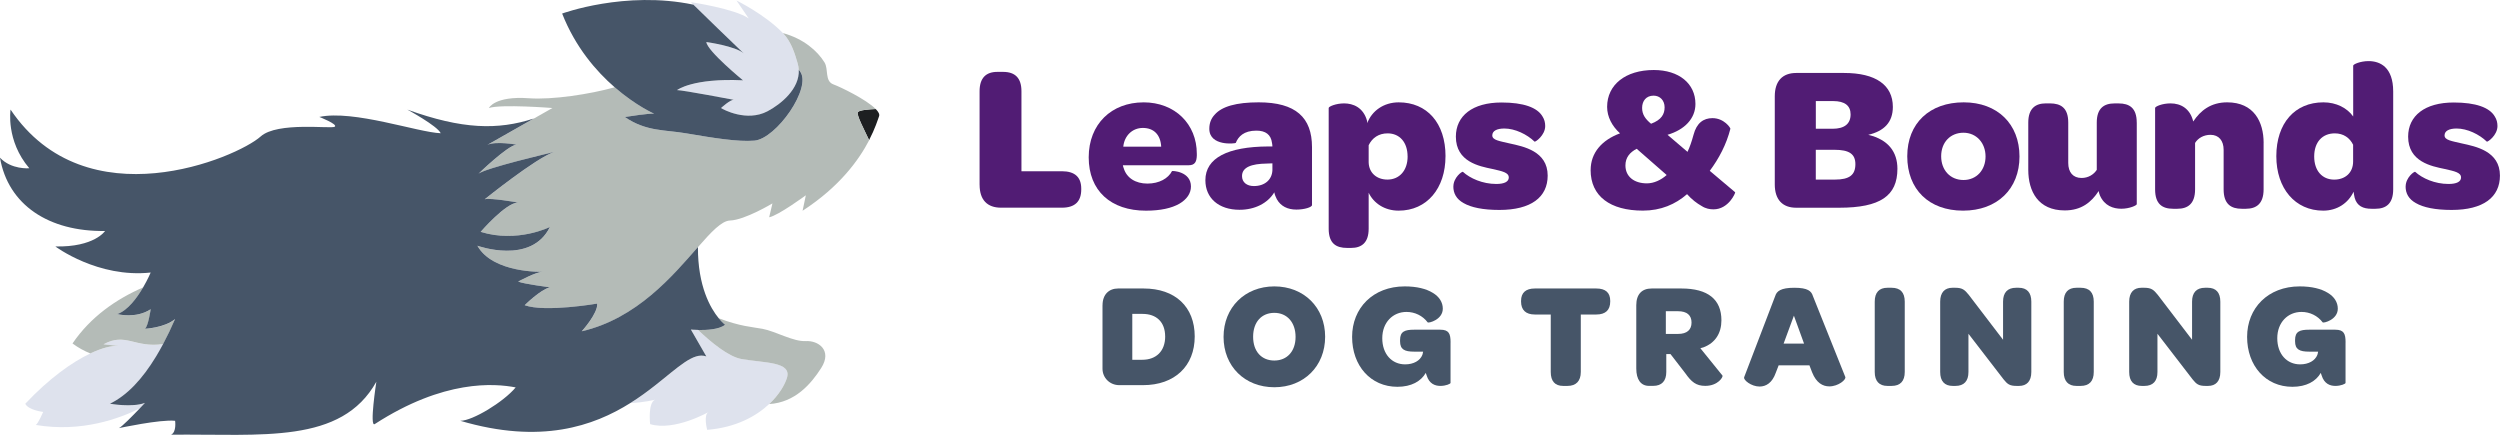 <?xml version="1.0" encoding="UTF-8"?>
<svg xmlns="http://www.w3.org/2000/svg" id="Layer_3" viewBox="0 0 788.07 137.11">
  <defs>
    <style>.cls-1{fill:#511c74;}.cls-2{fill:#b4bbb7;}.cls-3{fill:#dee2ed;}.cls-4{fill:#465568;}.cls-5{fill:#1d1f21;}.cls-6{fill:none;stroke:#465568;stroke-miterlimit:10;stroke-width:.58px;}</style>
  </defs>
  <g id="Layer_1">
    <path class="cls-1" d="M308.79,58.25v-29.48c0-4.14,1.97-6.11,5.58-6.11h1.84c3.81,0,5.78,1.97,5.78,6.11v25.21h12.74c4.14,0,6.11,1.9,6.11,5.51v.2c0,3.81-1.97,5.78-6.11,5.78h-19.17c-4.33,0-6.76-2.43-6.76-7.22Z"></path>
    <path class="cls-1" d="M360.46,32.26c9.91,0,16.81,6.83,16.81,16.22v.59c-.07,1.9-.59,3.02-2.56,3.02h-20.75c.07.33.13.66.26.92.92,3.09,3.74,4.86,7.48,4.86s6.57-1.64,7.75-3.94c.07-.13,5.97.07,5.97,4.86,0,2.17-1.31,4.07-3.68,5.45-2.43,1.38-5.91,2.17-10.5,2.17-11.1,0-18.05-6.3-18.05-16.81s7.22-17.33,17.27-17.33ZM360.26,40.33c-3.35,0-5.84,2.49-6.17,5.91h11.95c-.2-3.74-2.3-5.91-5.78-5.91Z"></path>
    <path class="cls-1" d="M399.72,46.17h1.38c0-.39-.07-.79-.13-1.12-.33-2.63-2.04-3.87-4.92-3.87-4,0-5.71,1.9-6.5,3.87-.07.2-8.34,1.18-8.34-4.46,0-1.71.53-3.22,1.71-4.46,2.23-2.56,6.76-3.87,13.85-3.87,11.69,0,16.81,4.79,16.81,14.12v18.25c0,.72-2.49,1.44-4.92,1.44-2.76,0-4.92-1.05-6.17-3.28-.33-.66-.66-1.38-.79-2.17-2.1,3.48-6.17,5.51-10.96,5.51-6.57,0-10.77-3.68-10.77-9.32,0-7.03,7.09-10.57,19.76-10.64ZM401.1,51.49l-1.77.07c-4.92.07-7.81,1.18-7.81,3.94,0,1.97,1.51,3.15,3.74,3.15,3.41,0,5.71-1.97,5.84-4.99v-2.17Z"></path>
    <path class="cls-1" d="M455.66,49.26c0,10.11-5.84,17.14-14.77,17.14-4.46,0-7.88-2.36-9.45-5.65v11.36c0,4.46-2.3,6.04-5.51,6.04h-1.31c-3.41,0-5.78-1.38-5.78-6.04v-38.08c0-.46,2.3-1.44,4.86-1.44,2.82,0,6.04,1.25,7.22,5.45.07.2.07.46.07.79,1.44-3.87,5.19-6.57,9.91-6.57,8.93,0,14.77,6.5,14.77,17ZM443.71,49.33c0-4.46-2.49-7.29-6.3-7.29-2.82,0-4.86,1.44-5.97,3.74v5.38c.07,3.35,2.56,5.45,5.91,5.45,3.81,0,6.37-2.89,6.37-7.29Z"></path>
    <path class="cls-1" d="M458.15,58.78c0-2.82,2.76-4.86,3.02-4.6,2.23,2.04,6.17,3.81,10.5,3.81,2.56,0,3.94-.72,3.94-2.04,0-1.58-2.04-1.97-5.19-2.69-4.07-.85-11.49-2.23-11.49-10.18,0-6.57,5.25-10.77,14.38-10.77,6.96,0,11.29,1.58,12.93,4.4.59.92.85,1.9.85,3.02,0,2.95-3.15,5.12-3.35,4.92-2.36-2.3-6.17-4.14-9.52-4.14-2.43,0-3.81.79-3.81,2.17,0,1.51,2.23,1.77,5.58,2.56,4.14.92,11.88,2.36,11.88,10.11,0,6.83-5.25,10.83-15.23,10.83-5.19,0-8.93-.79-11.29-2.17-2.23-1.25-3.22-3.02-3.22-5.25Z"></path>
    <path class="cls-1" d="M501.42,53.59c0-5.45,3.55-9.45,9.26-11.56-2.49-2.23-4.07-5.19-4.07-8.34,0-6.96,5.78-11.62,14.71-11.62,7.94,0,13.13,4.27,13.13,10.7,0,4.6-3.41,8.14-8.8,9.72l6.3,5.38c.72-1.51,1.31-3.22,1.9-5.38.98-3.74,3.15-5.25,5.97-5.25,3.68,0,5.71,3.09,5.65,3.35-1.25,4.92-3.61,9.39-6.5,13.26l8.01,6.76c.13.13-2.04,5.38-6.83,5.38-1.12,0-2.43-.2-3.74-1.05-1.51-.85-3.09-2.04-4.6-3.74-3.68,3.22-8.27,5.19-13.92,5.19-10.31,0-16.48-4.53-16.48-12.8ZM525.38,55.17l-9.45-8.27c-2.17,1.12-3.55,2.76-3.55,5.25,0,3.48,2.69,5.65,6.76,5.65,2.23,0,4.46-1.05,6.24-2.63ZM524.73,33.83c0-2.17-1.44-3.68-3.48-3.68-2.3,0-3.61,1.64-3.61,3.87,0,2.04.99,3.48,2.82,4.99,3.35-1.25,4.27-3.09,4.27-5.19Z"></path>
    <path class="cls-1" d="M559.46,58.12v-27.77c0-4.79,2.43-7.35,6.76-7.35h15.1c9.98,0,15.36,3.81,15.36,10.7,0,4.86-2.76,7.62-7.75,8.8,6.37,1.51,9.19,5.45,9.19,10.7,0,8.53-5.38,12.28-18.38,12.28h-13.52c-4.33,0-6.76-2.56-6.76-7.35ZM577.65,40.59c3.81,0,5.71-1.58,5.71-4.53,0-2.76-1.84-4.2-5.51-4.2h-5.45v8.73h5.25ZM578.44,56.61c4.53,0,6.43-1.44,6.43-4.86,0-3.22-1.97-4.53-6.57-4.53h-5.91v9.39h6.04Z"></path>
    <path class="cls-1" d="M619.01,32.26c10.64,0,17.59,6.83,17.59,17.07s-7.03,17.07-17.79,17.07-17.59-6.7-17.59-17.14,7.09-17,17.79-17ZM618.94,41.84c-4.14,0-7.03,3.02-7.03,7.42s2.89,7.48,7.03,7.48,6.96-3.15,6.96-7.42-2.89-7.48-6.96-7.48Z"></path>
    <path class="cls-1" d="M673.57,38.62v25.74c0,.39-2.3,1.44-4.86,1.44s-5.32-.92-6.76-4.2c-.13-.39-.33-.85-.39-1.38-2.3,3.54-5.45,6.11-10.7,6.11-8.4,0-11.49-6.04-11.49-12.8v-14.9c0-4.46,2.3-6.04,5.51-6.04h1.31c3.41,0,5.78,1.38,5.78,6.04v12.74c0,2.95,1.51,4.73,4.2,4.73,2.1,0,3.81-1.05,4.79-2.56v-14.9c0-4.53,2.3-6.04,5.58-6.04h1.31c3.35,0,5.71,1.38,5.71,6.04Z"></path>
    <path class="cls-1" d="M713.55,45.06v14.64c0,4.53-2.3,6.11-5.58,6.11h-1.31c-3.35,0-5.71-1.44-5.71-6.11v-12.47c0-2.89-1.51-4.73-4.14-4.73-2.17,0-3.94,1.05-4.86,2.56v14.64c0,4.6-2.36,6.11-5.58,6.11h-1.31c-3.41,0-5.71-1.44-5.71-6.11v-25.67c0-.46,2.23-1.44,4.86-1.44,3.28,0,6.17,1.64,7.16,5.71,2.3-3.48,5.58-6.04,10.7-6.04,8.4,0,11.49,6.11,11.49,12.8Z"></path>
    <path class="cls-1" d="M717.56,49.26c0-10.44,5.84-17,14.84-17,4.07,0,7.48,1.77,9.39,4.46v-16.02c0-.46,2.3-1.44,4.86-1.44,3.61,0,7.75,1.9,7.75,9.58v30.86c0,4.53-2.3,6.11-5.58,6.11h-1.25c-2.63,0-4.6-.85-5.32-3.48-.13-.59-.26-1.25-.33-1.9-1.71,3.61-5.19,5.97-9.59,5.97-8.86,0-14.77-7.03-14.77-17.14ZM741.78,45.65c-1.05-2.17-3.02-3.61-5.78-3.61-3.94,0-6.5,2.76-6.5,7.29s2.56,7.29,6.3,7.29c3.48,0,5.97-2.17,5.97-5.71v-5.25Z"></path>
    <path class="cls-1" d="M758.33,58.78c0-2.82,2.76-4.86,3.02-4.6,2.23,2.04,6.17,3.81,10.5,3.81,2.56,0,3.94-.72,3.94-2.04,0-1.58-2.04-1.97-5.19-2.69-4.07-.85-11.49-2.23-11.49-10.18,0-6.57,5.25-10.77,14.38-10.77,6.96,0,11.29,1.58,12.93,4.4.59.92.85,1.9.85,3.02,0,2.95-3.15,5.12-3.35,4.92-2.36-2.3-6.17-4.14-9.52-4.14-2.43,0-3.81.79-3.81,2.17,0,1.51,2.23,1.77,5.58,2.56,4.14.92,11.88,2.36,11.88,10.11,0,6.83-5.25,10.83-15.23,10.83-5.19,0-8.93-.79-11.29-2.17-2.23-1.25-3.22-3.02-3.22-5.25Z"></path>
    <path class="cls-4" d="M347.55,96.22c0-3.44,2.07-5.28,4.9-5.28h8.05c9.98,0,16.11,5.79,16.11,15.12s-6.31,15.35-16.3,15.35h-7.49c-2.97,0-5.28-2.31-5.28-5.18v-20.02ZM367.29,106.06c0-4.57-2.78-7.11-7.11-7.11h-3.25v14.46h3.16c4.33,0,7.21-2.68,7.21-7.35Z"></path>
    <path class="cls-4" d="M385.7,106.2c0-9.28,6.73-15.92,16.01-15.92s16.01,6.59,16.01,15.87-6.69,15.92-16.01,15.92-16.01-6.59-16.01-15.87ZM408.4,106.2c0-4.57-2.68-7.58-6.69-7.58s-6.69,2.87-6.69,7.54,2.68,7.49,6.69,7.49,6.69-2.92,6.69-7.44Z"></path>
    <path class="cls-4" d="M457.25,107.95v12.76c0,.28-1.46.94-3.2.94s-3.53-.71-4.33-3.3l-.28-.8c-1.51,2.64-4.52,4.38-8.95,4.38-8.43,0-14.27-6.64-14.27-15.73s6.59-15.92,16.58-15.92c3.81,0,6.78.75,8.85,2.03,2.07,1.22,3.16,3.01,3.16,4.99,0,3.49-4.47,4.62-4.76,4.33-1.6-2.12-4.05-3.3-6.69-3.3-4.29,0-7.63,3.3-7.63,8.29s3.01,8.24,7.21,8.24c2.68,0,4.71-1.18,5.42-2.97.09-.28.19-.66.24-1.04h-2.83c-2.97,0-4.43-.66-4.43-3.25v-.42c0-2.68,1.46-3.25,4.43-3.25h8.24c2.73,0,3.25,1.27,3.25,4Z"></path>
    <path class="cls-4" d="M488.85,99.14h-5.04c-2.83,0-4.33-1.41-4.33-4.1v-.19c0-2.59,1.51-3.91,4.33-3.91h19.4c2.92,0,4.38,1.32,4.38,3.91v.19c0,2.68-1.46,4.1-4.38,4.1h-4.9v18.13c0,2.87-1.51,4.38-4.19,4.38h-1.37c-2.59,0-3.91-1.51-3.91-4.38v-18.13Z"></path>
    <path class="cls-4" d="M515.8,116.19v-19.97c0-3.44,1.74-5.28,4.85-5.28h9.37c8.43,0,12.62,3.49,12.62,10.03,0,4.05-1.93,7.11-5.65,8.52l-.99.28,6.97,8.62c.28.38-1.37,3.25-5.42,3.25-2.92,0-4.38-1.27-6.31-4l-4.66-6.03h-1.32v5.65c0,2.83-1.41,4.38-4.14,4.38h-1.32c-2.59,0-4-2.03-4-5.46ZM528.98,105.26c2.83,0,4.24-1.32,4.24-3.58s-1.37-3.58-4.29-3.58h-3.81v7.16h3.86Z"></path>
    <path class="cls-4" d="M549.8,118.92l9.8-25.62c.47-1.51,1.74-2.59,6.03-2.59s5.37,1.08,5.84,2.59l10.22,25.53c.33.85-2.21,2.97-5.04,2.97-2.03,0-4.1-1.08-5.42-4.43l-.85-2.21h-9.7l-.89,2.31c-1.13,3.25-3.11,4.38-5.13,4.38-2.59,0-5.18-2.07-4.85-2.92ZM568.69,108.32l-3.2-8.81-3.25,8.81h6.45Z"></path>
    <path class="cls-4" d="M590.97,95.09c0-2.92,1.41-4.38,4-4.38h1.32c2.73,0,4.14,1.46,4.14,4.38v22.18c0,2.87-1.41,4.38-4.14,4.38h-1.32c-2.59,0-4-1.51-4-4.38v-22.18Z"></path>
    <path class="cls-4" d="M611.6,117.27v-22.18c0-2.92,1.46-4.38,3.86-4.38h.89c2.26,0,2.97.66,4.24,2.21l10.83,14.18v-12.01c0-2.87,1.41-4.38,4.1-4.38h.85c2.59,0,3.96,1.51,3.96,4.38v22.18c0,2.92-1.46,4.38-3.86,4.38h-.75c-2.26,0-2.92-.57-4.14-2.07l-11.07-14.37v12.06c0,2.87-1.41,4.38-4.1,4.38h-.85c-2.59,0-3.96-1.51-3.96-4.38Z"></path>
    <path class="cls-4" d="M650.55,95.09c0-2.92,1.41-4.38,4-4.38h1.32c2.73,0,4.14,1.46,4.14,4.38v22.18c0,2.87-1.41,4.38-4.14,4.38h-1.32c-2.59,0-4-1.51-4-4.38v-22.18Z"></path>
    <path class="cls-4" d="M671.18,117.27v-22.18c0-2.92,1.46-4.38,3.86-4.38h.89c2.26,0,2.97.66,4.24,2.21l10.83,14.18v-12.01c0-2.87,1.41-4.38,4.1-4.38h.85c2.59,0,3.96,1.51,3.96,4.38v22.18c0,2.92-1.46,4.38-3.86,4.38h-.75c-2.26,0-2.92-.57-4.14-2.07l-11.07-14.37v12.06c0,2.87-1.41,4.38-4.1,4.38h-.85c-2.59,0-3.96-1.51-3.96-4.38Z"></path>
    <path class="cls-4" d="M739.38,107.95v12.76c0,.28-1.46.94-3.2.94s-3.53-.71-4.33-3.3l-.28-.8c-1.51,2.64-4.52,4.38-8.95,4.38-8.43,0-14.27-6.64-14.27-15.73s6.59-15.92,16.58-15.92c3.81,0,6.78.75,8.85,2.03,2.07,1.22,3.16,3.01,3.16,4.99,0,3.49-4.47,4.62-4.76,4.33-1.6-2.12-4.05-3.3-6.69-3.3-4.29,0-7.63,3.3-7.63,8.29s3.01,8.24,7.21,8.24c2.68,0,4.71-1.18,5.42-2.97.09-.28.19-.66.24-1.04h-2.83c-2.97,0-4.43-.66-4.43-3.25v-.42c0-2.68,1.46-3.25,4.43-3.25h8.24c2.73,0,3.25,1.27,3.25,4Z"></path>
    <path class="cls-6" d="M153.6,45.71c-.1.05-.2.1-.28.16l.28-.16Z"></path>
    <path class="cls-5" d="M276.06,34.37c-2.17.09-5.15.33-5.63.97-.59.78,2.1,5.72,3.53,8.84,1.92-3.7,2.76-6.48,3.15-7.55.23-.62-.21-1.4-1.05-2.26Z"></path>
    <path class="cls-3" d="M213.42,28.41c1.8,0,17.98,3.08,17.98,3.08-1.03-.26-4.11,2.57-4.11,2.57.6.45,8.1,4.48,14.64,1.03,4.23-2.23,10.2-7.1,9.86-13.1-.04-.67-.15-1.35-.36-2.05-.75-2.53-1.84-6.62-4.62-9.5-5.72-5.92-14.64-10.27-14.64-10.27l3.85,5.65c-4.37-3.08-18.23-5.14-18.23-5.14.24.24.51.51.8.8,1.94,1.92,4.96,4.85,7.85,7.64,4.15,4.01,8.04,7.74,8.04,7.74-2.57-2.31-11.81-3.6-11.81-3.6.26,2.83,11.56,12.07,11.56,12.07-15.92-.77-20.8,3.08-20.8,3.08Z"></path>
    <path class="cls-3" d="M233.7,113.16c-4.06-.72-9.58-5.29-13.63-9.13-1.35-.03-2.29-.12-2.29-.12l4.88,8.48c-4.08-1.49-8.94,3.5-16.35,9.29-2.26,1.77-4.76,3.61-7.55,5.36,4.1-.12,7.72-1.04,7.72-1.04-2.31,1.03-1.54,7.7-1.54,7.7,7.7,2.31,18.49-3.85,18.49-3.85-1.8.77-.51,5.65-.51,5.65,9.05-.73,15.44-4.28,19.56-8.15,3.13-2.94,4.95-6.07,5.61-8.29,1.54-5.14-7.19-4.62-14.38-5.91Z"></path>
    <path class="cls-3" d="M32.62,108.54l4.62.51c-2.16-.1-5.19.67-8.78,2.37-5.79,2.75-13.05,7.93-20.5,15.86,1.03,2.05,5.65,2.57,5.65,2.57,0,0-1.54,3.6-2.31,4.11,14.46,2.44,26.55-2.09,32.83-5.26.93-.98,1.58-1.67,1.58-1.67-4.11,1.54-11.04.26-11.04.26,5.4-2.61,10.21-7.71,14.58-14.97.74-1.23,1.47-2.52,2.18-3.86-8.98,1.35-11.81-3.76-18.82.08Z"></path>
    <path class="cls-2" d="M270.43,35.34c.48-.64,3.46-.88,5.63-.97-2.99-3.03-11.13-6.96-13.33-7.76-2.82-1.03-1.5-4.78-2.82-6.93-2.24-3.63-6.58-7.46-13.1-9.25,2.79,2.88,3.87,6.97,4.62,9.5.21.7.32,1.38.36,2.05.14.17.28.34.41.52,3.89,5.05-7.45,21.24-14.38,21.83-5.12.44-12.87-.83-21.57-2.31-6.58-1.12-12.58-.51-19.26-5.14,0,0,8.22-1.28,9.25-1.03,0,0-5.75-2.51-12.46-8.34-7.82,2.19-19.61,4-27.09,3.46-10.79-.77-12.58,3.08-12.58,3.08,3.85-1.28,20.03,0,20.03,0l-5.85,3.32-14.67,8.33c2.56-1.28,9.22-.1,9.22-.1-2.83.26-12.07,9.25-12.07,9.25,1.8-1.8,23.88-6.93,23.88-6.93-5.91,2.05-21.83,14.9-21.83,14.9,1.8-.51,10.53,1.03,10.53,1.03-3.85,0-11.81,9.25-11.81,9.25,11.56,3.6,21.83-1.54,21.83-1.54-5.91,12.07-22.86,5.91-22.86,5.91,4.88,8.73,20.55,8.22,20.55,8.22-2.05,0-7.7,3.08-7.7,3.08,1.8.77,10.02,1.8,10.02,1.8-3.08.77-7.96,5.65-7.96,5.65,6.42,2.31,22.86-.51,22.86-.51.26,3.08-4.88,8.73-4.88,8.73,17.43-4.02,28.74-17.57,36.63-26.56,4.2-4.78,7.43-8.28,10.11-8.37,4.65-.15,13.35-5.39,13.35-5.39l-1.03,4.37c2.82-.51,11.56-6.93,11.56-6.93l-1.03,4.88c11.79-7.65,17.85-16.19,20.99-22.24-1.43-3.11-4.11-8.05-3.53-8.84Z"></path>
    <path class="cls-2" d="M253.99,107.51c-3.85.26-9.5-3.08-13.61-3.85-3.33-.62-6.99-.74-13.85-3.35,1.17,1.43,2.03,2.07,2.03,2.07-1.85,1.52-5.92,1.71-8.49,1.66,4.05,3.84,9.57,8.4,13.63,9.13,7.19,1.28,15.92.77,14.38,5.91-.67,2.22-2.48,5.34-5.61,8.29,8.15-.49,13.19-6.33,16.4-11.37,3.6-5.65-1.03-8.73-4.88-8.47Z"></path>
    <path class="cls-2" d="M47.51,97.49c-4.62,3.08-10.53,1.54-10.53,1.54,3.32-1.16,6.24-5.16,8.16-8.44-8.5,3.69-16.6,9.3-22.28,17.68,1.8,1.34,3.69,2.37,5.61,3.14,3.59-1.7,6.62-2.47,8.78-2.37l-4.62-.51c7.01-3.84,9.84,1.26,18.82-.08,1.29-2.44,2.55-5.06,3.78-7.88-3.34,2.82-9.5,3.08-9.5,3.08,1.03-.77,1.8-6.16,1.8-6.16Z"></path>
    <path class="cls-4" d="M252.2,22.5c-.14-.18-.28-.34-.41-.52.34,6-5.63,10.87-9.86,13.1-6.54,3.45-14.04-.58-14.64-1.03,0,0,3.08-2.83,4.11-2.57,0,0-16.18-3.08-17.98-3.08,0,0,4.88-3.85,20.8-3.08,0,0-11.3-9.25-11.56-12.07,0,0,9.25,1.28,11.81,3.6,0,0-3.88-3.72-8.04-7.74-2.89-2.79-5.91-5.72-7.85-7.64-21.49-4.51-41.38,2.8-41.38,2.8,4.18,10.62,10.73,18.18,16.56,23.24,6.72,5.84,12.46,8.34,12.46,8.34-1.03-.26-9.25,1.03-9.25,1.03,6.68,4.62,12.68,4.01,19.26,5.14,8.7,1.48,16.45,2.75,21.57,2.31,6.93-.59,18.27-16.77,14.38-21.83Z"></path>
    <path class="cls-4" d="M220.08,104.03c2.58.05,6.64-.14,8.49-1.66,0,0-.86-.64-2.03-2.07-2.55-3.12-6.59-10.02-6.53-22.43-7.89,8.99-19.2,22.53-36.63,26.56,0,0,5.14-5.65,4.88-8.73,0,0-16.44,2.83-22.86.51,0,0,4.88-4.88,7.96-5.65,0,0-8.22-1.03-10.02-1.8,0,0,5.65-3.08,7.7-3.08,0,0-15.67.51-20.55-8.22,0,0,16.95,6.16,22.86-5.91,0,0-10.27,5.14-21.83,1.54,0,0,7.96-9.25,11.81-9.25,0,0-8.73-1.54-10.53-1.03,0,0,15.92-12.84,21.83-14.9,0,0-22.09,5.14-23.88,6.93,0,0,9.25-8.99,12.07-9.25,0,0-6.66-1.19-9.22.1l14.67-8.33c-11.34,3.68-22.51,3.45-39.87-2.81,0,0,9.5,5.14,10.53,7.45-7.19-.26-27.48-7.45-38.27-5.14,0,0,5.91,2.31,4.88,3.08-1.03.77-18.08-1.66-23.37,3.08-7.45,6.68-54.96,26.97-78.84-8.47,0,0-1.54,9.76,5.91,18.49,0,0-5.65.51-9.25-3.34,2.57,14.9,15.41,23.37,33.13,23.11,0,0-3.34,5.14-15.67,4.88,0,0,13.35,10.02,30.05,8.22,0,0-.88,2.11-2.37,4.66-1.92,3.28-4.83,7.28-8.16,8.44,0,0,5.91,1.54,10.53-1.54,0,0-.77,5.39-1.8,6.16,0,0,6.16-.26,9.5-3.08-1.22,2.82-2.48,5.44-3.78,7.88-.72,1.35-1.44,2.64-2.18,3.86-4.38,7.25-9.19,12.35-14.58,14.97,0,0,6.93,1.28,11.04-.26,0,0-.65.69-1.58,1.67-2.13,2.23-5.75,5.93-6.64,6.29,0,0,13.1-2.82,17.72-2.31,0,0,.51,3.6-1.28,4.37,28.76-.26,53.68,3.08,64.72-16.69,0,0-2.25,14.48-.51,13.35,21.83-14.12,37.75-12.84,44.43-11.56-3.85,4.62-13.61,10.53-17.46,10.53,25.37,7.48,42.03,1.68,53.66-5.64,2.79-1.75,5.29-3.59,7.55-5.36,7.41-5.79,12.27-10.79,16.35-9.29l-4.88-8.48s.94.09,2.29.12Z"></path>
  </g>
</svg>
